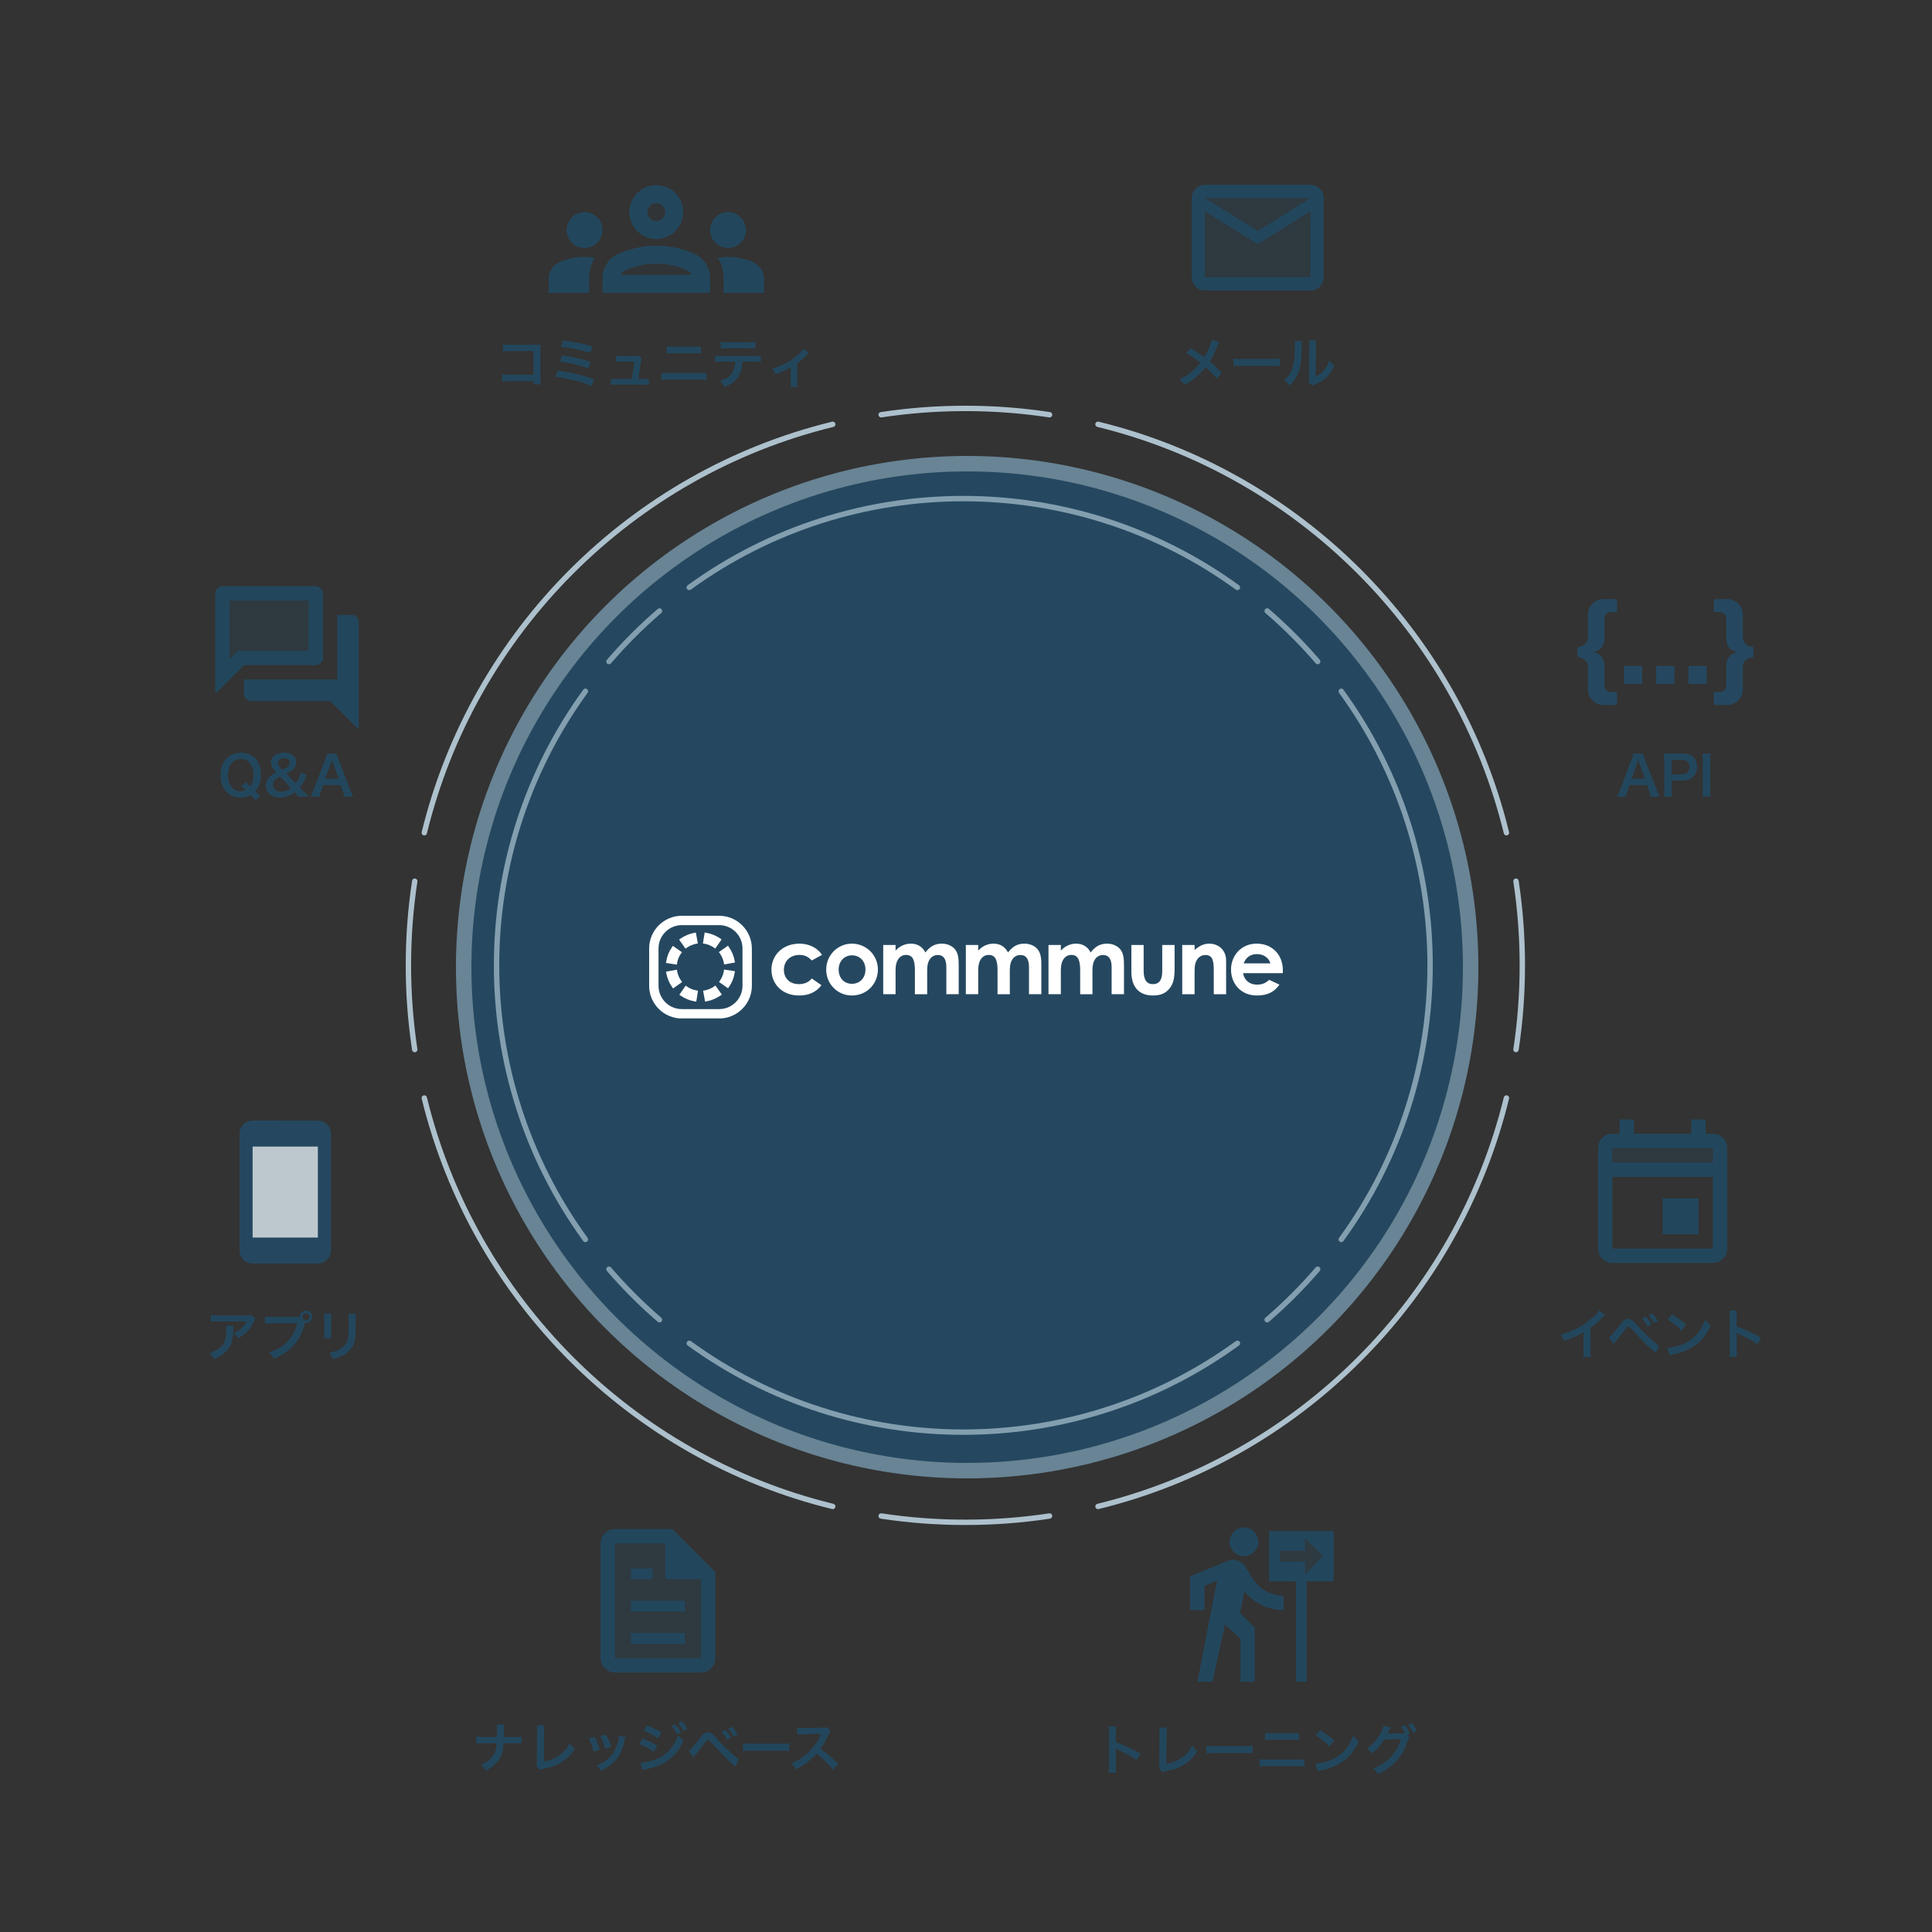 <svg fill="none" height="500" viewBox="0 0 500 500" width="500" xmlns="http://www.w3.org/2000/svg" xmlns:xlink="http://www.w3.org/1999/xlink"><rect x="0" y="0" width="500" height="500" fill="#333333" stroke="none"/><clipPath id="a"><path d="m305 393h44.565v44.565h-44.565z"/></clipPath><clipPath id="b"><path d="m408 286h44.565v44.565h-44.565z"/></clipPath><clipPath id="c"><path d="m52 148h44.565v44.565h-44.565z"/></clipPath><clipPath id="d"><path d="m142 34h55.706v55.706h-55.706z"/></clipPath><clipPath id="e"><path d="m148 392h44.565v44.565h-44.565z"/></clipPath><clipPath id="f"><path d="m168 237h164v26.563h-164z"/></clipPath><g fill="#22475d"><g clip-path="url(#a)"><path d="m337.755 407.391v-3.25h-6.517v-2.785h6.517v-3.25l4.624 4.643z" opacity=".3"/><path d="m321.935 402.749c2.042 0 3.713-1.672 3.713-3.714 0-2.043-1.671-3.714-3.713-3.714-2.043 0-3.714 1.671-3.714 3.714 0 2.042 1.671 3.714 3.714 3.714zm-6.945 6.313-5.106 26.182h3.899l3.25-14.855 3.992 3.714v11.141h3.714v-14.02l-3.807-3.806 1.114-5.571c2.414 2.971 6.035 4.828 10.12 4.828v-3.714c-3.435 0-6.406-1.857-8.077-4.549l-1.783-2.971c-.65-1.114-1.857-1.764-3.157-1.764-.464 0-.928.093-1.392.279l-9.749 3.992v8.727h3.714v-6.22zm13.444-12.813v12.999h6.963v25.996h2.785v-25.996h6.964v-12.999zm9.321 11.142v-3.25h-6.517v-2.785h6.517v-3.25l4.624 4.643z"/></g><path d="m288.84 458.766c-.042-.462-.056-.826-.056-1.554v-3.696c0-.392-.014-.56-.056-.952.112.07.154.084.476.238 2.338 1.078 3.794 1.876 4.956 2.674l.98-1.652c-2.24-1.26-4.438-2.282-6.356-2.954v-2.604c0-.868 0-1.05.056-1.47h-1.918c.056.378.084.742.084 1.428v8.974c0 .742-.014 1.12-.084 1.568zm11.172-11.648c.07.462.07.462.07 1.442l-.056 7.56c0 .812-.028 1.064-.126 1.442l.896 1.078c.294-.112.462-.168.84-.238 2.268-.434 3.696-.98 5.096-1.918 1.26-.84 2.156-1.778 3.122-3.262-.602-.504-.784-.7-1.33-1.428-.7 1.358-1.568 2.324-2.856 3.206-1.05.728-2.366 1.26-3.822 1.54l.07-7.994c.014-.686.028-1.036.084-1.414zm12.194 6.622c.56-.07.714-.07 2.282-.07h7.434c1.568 0 1.722 0 2.282.07v-1.946c-.616.084-.882.098-2.268.098h-7.462c-1.386 0-1.652-.014-2.268-.098zm15.172-3.43c.462-.056.798-.07 1.638-.07h5.53c.84 0 1.176.014 1.638.07v-1.848c-.504.084-.826.098-1.652.098h-5.502c-.826 0-1.148-.014-1.652-.098zm-1.414 6.846c.49-.056.854-.07 1.764-.07h8.092c.91 0 1.274.014 1.764.07v-1.876c-.532.084-.84.098-1.792.098h-8.036c-.952 0-1.26-.014-1.792-.098zm14.532-8.008c1.302.728 2.45 1.652 3.57 2.842l1.204-1.526c-1.078-1.022-1.946-1.666-3.612-2.702zm.49 9.24c.322-.112.364-.126.924-.238 2.17-.462 3.906-1.148 5.334-2.1 1.918-1.274 3.248-2.926 4.438-5.488-.714-.504-.938-.714-1.484-1.372-.42 1.134-.812 1.904-1.428 2.8-1.106 1.596-2.408 2.674-4.158 3.43-1.274.56-2.94.966-4.144 1.036zm23.268-9.492.602-.224c-.378-.924-.7-1.484-1.246-2.212l-1.036.35c.448.602.7 1.05 1.022 1.75-.112.014-.35.028-.728.028l-3.066.042c-.28 0-.504.014-.672.028l.112-.21c.028-.056.028-.07.098-.196.14-.28.266-.56.378-.812.126-.266.14-.294.238-.42l-1.918-.392c-.042.448-.294 1.106-.714 1.862-.994 1.792-2.114 3.052-3.626 4.06.728.448.938.63 1.358 1.204 1.162-.854 2.492-2.31 3.276-3.598l4.214-.056c-1.12 3.64-3.486 6.146-7.154 7.546.574.504.826.812 1.19 1.47 2.016-.882 3.738-2.114 4.984-3.542 1.316-1.554 1.988-2.8 2.814-5.292.154-.49.224-.658.35-.84zm2.422-.854c-.336-.826-.658-1.386-1.232-2.128l-1.008.35c.462.63.868 1.344 1.204 2.17z"/><g clip-path="url(#b)"><path d="m417.284 300.855h25.997v-3.714h-25.997z" opacity=".3"/><path d="m443.281 293.428h-1.857v-3.714h-3.714v3.714h-14.855v-3.714h-3.714v3.714h-1.857c-2.061 0-3.695 1.671-3.695 3.713l-.018 25.997c0 2.042 1.652 3.713 3.713 3.713h25.997c2.042 0 3.713-1.671 3.713-3.713v-25.997c0-2.042-1.671-3.713-3.713-3.713zm0 29.71h-25.997v-18.569h25.997zm0-22.283h-25.997v-3.714h25.997zm-12.998 9.284h9.284v9.285h-9.284z"/></g><path d="m413.825 339.16c-.406.686-1.358 1.652-2.604 2.618-2.226 1.722-4.578 2.884-7.35 3.64.49.63.644.868.938 1.596 2.576-.924 3.36-1.288 4.998-2.268v4.928c0 .826-.014 1.106-.084 1.512h1.96c-.056-.378-.07-.784-.07-1.554v-5.978c1.204-.882 2.254-1.792 3.304-2.884.21-.224.28-.28.518-.49zm3.768 8.652c.196-.238.252-.308.476-.574.756-.896 1.932-2.352 2.506-3.122s.63-.812.854-.812c.238 0 .238 0 1.134.98 2.59 2.814 3.304 3.528 5.922 5.908l.882-1.918c-.308-.182-.532-.35-1.33-1.05-1.568-1.344-2.87-2.632-4.536-4.466-1.064-1.204-1.386-1.428-2.086-1.428-.336 0-.658.084-.952.266-.28.182-.574.49-1.05 1.106-1.876 2.352-2.604 3.178-3.01 3.388zm7.336-6.608c.616.672 1.008 1.232 1.47 2.086l.98-.518c-.476-.868-.854-1.4-1.47-2.058zm4.116.658c-.434-.798-.812-1.33-1.456-1.974l-.938.49c.546.602 1.008 1.26 1.428 2.03zm2.534-.322c1.302.728 2.45 1.652 3.57 2.842l1.204-1.526c-1.078-1.022-1.946-1.666-3.612-2.702zm.49 9.24c.322-.112.364-.126.924-.238 2.17-.462 3.906-1.148 5.334-2.1 1.918-1.274 3.248-2.926 4.438-5.488-.714-.504-.938-.714-1.484-1.372-.42 1.134-.812 1.904-1.428 2.8-1.106 1.596-2.408 2.674-4.158 3.43-1.274.56-2.94.966-4.144 1.036zm17.43.378c-.042-.462-.056-.826-.056-1.554v-3.696c0-.392-.014-.56-.056-.952.112.07.154.084.476.238 2.338 1.078 3.794 1.876 4.956 2.674l.98-1.652c-2.24-1.26-4.438-2.282-6.356-2.954v-2.604c0-.868 0-1.05.056-1.47h-1.918c.056.378.084.742.084 1.428v8.974c0 .742-.014 1.12-.084 1.568z"/><path d="m339.167 54.667-13.667 8.542-13.667-8.542v17.083h27.334zm0-3.417h-27.334l13.667 8.525z" opacity=".3"/><path d="m311.833 75.167h27.334c1.879 0 3.416-1.538 3.416-3.417v-20.5c0-1.879-1.537-3.417-3.416-3.417h-27.334c-1.879 0-3.416 1.538-3.416 3.417v20.5c0 1.879 1.537 3.417 3.416 3.417zm27.334-23.917-13.667 8.525-13.667-8.525zm-27.334 3.417 13.667 8.542 13.667-8.542v17.083h-27.334z"/><path d="m313.634 87.921c-.182 1.008-1.078 3.038-1.974 4.508-.112-.07-.112-.07-1.162-.826-.686-.49-1.288-.882-2.31-1.484l-1.232 1.232c1.246.686 2.59 1.596 3.71 2.52-.546.7-1.106 1.302-1.778 1.904-1.106 1.008-2.072 1.652-3.626 2.422.63.532.854.784 1.232 1.456 1.428-.798 2.324-1.428 3.332-2.31.854-.756 1.582-1.54 2.184-2.338 1.274 1.134 2.114 2.002 2.842 2.954l1.344-1.442c-1.218-1.288-1.946-1.974-3.122-2.968.546-.812 1.092-1.876 1.974-3.962.28-.63.336-.742.49-1.008zm5.572 6.818c.56-.07.714-.07 2.282-.07h7.434c1.568 0 1.722 0 2.282.07v-1.946c-.616.084-.882.098-2.268.098h-7.462c-1.386 0-1.652-.014-2.268-.098zm15.844-6.552c.056.378.056.504.056 1.274 0 3.92-.322 5.726-1.33 7.336-.42.672-.756 1.05-1.442 1.61.658.448.868.658 1.414 1.358.924-.91 1.456-1.624 1.932-2.59.728-1.442 1.036-3.024 1.134-5.754.084-2.744.084-2.744.14-3.136zm3.71-.098c.042.266.056.574.056.924v.42l-.07 7.896c-.014.77-.028 1.078-.126 1.484l.896.952c.182-.084.294-.14.602-.252 1.456-.574 2.184-.994 2.982-1.68.924-.826 1.652-1.876 2.226-3.262-.644-.504-.826-.686-1.316-1.316-.322 1.036-.728 1.806-1.372 2.562-.602.714-1.162 1.134-2.142 1.596l.07-7.966c.014-.686.028-.924.098-1.33z"/><path d="m67.351 205.972c-.322-.252-.588-.476-.91-.784l-.392-.378c.574-.672.798-1.022 1.05-1.652.294-.784.448-1.624.448-2.59 0-3.514-2.03-5.768-5.194-5.768-3.178 0-5.264 2.31-5.264 5.838 0 1.792.546 3.318 1.582 4.368.91.924 2.156 1.4 3.64 1.4 1.022 0 1.764-.196 2.576-.658.924.924 1.05 1.05 1.33 1.414zm-4.872-2.45c.406.308.686.56 1.12.98-.392.196-.784.28-1.26.28-2.016 0-3.318-1.638-3.318-4.172 0-1.442.392-2.604 1.12-3.332.574-.56 1.316-.854 2.17-.854s1.596.294 2.156.854c.728.728 1.12 1.876 1.12 3.262 0 1.4-.252 2.24-.868 2.996-.574-.56-.854-.84-1.092-1.134zm17.512 2.646c-.644-.602-.966-.924-1.414-1.372l-1.022-1.036c.798-.924 1.134-1.512 1.792-3.164l-1.442-.7c-.322 1.232-.644 1.89-1.358 2.828l-2.506-2.52c.882-.42 1.204-.588 1.512-.812.77-.546 1.134-1.246 1.134-2.128 0-1.498-1.288-2.478-3.234-2.478-2.016 0-3.304 1.008-3.304 2.59 0 .728.28 1.344.938 2.058l.42.448c-.924.448-1.316.7-1.764 1.162-.63.658-.924 1.358-.924 2.212s.308 1.638.84 2.17c.644.644 1.638.98 2.898.98.756 0 1.428-.126 2.058-.364.574-.224.952-.448 1.666-1.008l.224.238c.21.224.448.518.728.896zm-7.434-7.49c-.434-.448-.588-.756-.588-1.218 0-.77.574-1.246 1.498-1.246.91 0 1.484.462 1.484 1.218 0 .462-.196.812-.616 1.106-.224.154-.392.238-1.302.63zm2.73 5.236c-.826.672-1.61.98-2.576.98-1.26 0-2.072-.7-2.072-1.792 0-.518.196-.966.574-1.316.308-.294.574-.462 1.274-.812zm16.105 2.254c-.196-.364-.364-.756-.714-1.652l-3.108-8.078c-.322-.854-.406-1.078-.476-1.414h-2.436c-.07.364-.182.714-.448 1.414l-3.08 8.078c-.252.644-.532 1.274-.742 1.652h2.296c.112-.588.168-.798.42-1.47l.56-1.526h4.48l.56 1.526c.154.406.308 1.008.392 1.47zm-3.752-4.606h-3.472l1.456-4.144c.042-.126.042-.126.266-.784.154.462.196.63.252.784z"/><g clip-path="url(#c)"><path d="m79.853 168.426v-12.999h-20.426v15.171l1.095-1.077 1.077-1.095h1.541z" opacity=".3"/><path d="m90.994 159.141h-3.714v16.712h-24.139v3.714c0 1.021.836 1.857 1.857 1.857h20.426l7.428 7.427v-27.853c0-1.021-.836-1.857-1.857-1.857zm-9.284 12.998c1.021 0 1.857-.835 1.857-1.856v-16.712c0-1.022-.836-1.857-1.857-1.857h-24.139c-1.021 0-1.857.835-1.857 1.857v25.996l7.428-7.428zm-21.187-2.618-1.095 1.077v-15.17h20.426v12.998h-18.253z"/></g><path d="m138.066 98.627v.854h1.876c-.056-.35-.07-.742-.07-1.442v-7.686c0-.644 0-.784.042-1.162-.49.028-.49.028-1.218.028h-6.734c-1.022 0-1.288-.014-1.806-.098v1.82c.504-.056.798-.07 1.792-.07h6.132v6.104h-6.37c-.98 0-1.232-.014-1.75-.098v1.806c.42-.042.756-.056 1.722-.056zm7.042-8.89c2.464.238 5.334.84 7.644 1.61l.56-1.722c-3.122-.84-4.872-1.19-7.574-1.512zm-.224 3.85c1.442.182 2.352.336 3.542.616 1.75.392 2.744.686 3.85 1.12l.546-1.722c-2.814-.84-5.054-1.344-7.294-1.624zm-1.134 3.934c1.526.196 2.674.406 4.396.812 2.212.518 3.5.924 4.956 1.568l.602-1.764c-3.262-1.134-5.908-1.764-9.296-2.212zm21.406.56c.238-1.26.392-2.254.602-3.794.154-1.162.154-1.162.322-1.596l-.77-.672c-.336.098-.546.126-1.036.126h-3.542c-.546 0-.938-.028-1.288-.084v1.582c.364-.042.574-.056 1.246-.056h3.472c-.14 1.274-.434 3.248-.672 4.494h-4.13c-.644 0-.896-.014-1.288-.084v1.596c.378-.042.672-.056 1.288-.056h7.266c.588 0 .91.014 1.288.056v-1.596c-.378.07-.644.084-1.288.084zm7.434-6.594c.462-.056.798-.07 1.638-.07h5.53c.84 0 1.176.014 1.638.07v-1.848c-.504.084-.826.098-1.652.098h-5.502c-.826 0-1.148-.014-1.652-.098zm-1.414 6.846c.49-.056.854-.07 1.764-.07h8.092c.91 0 1.274.014 1.764.07v-1.876c-.532.084-.84.098-1.792.098h-8.036c-.952 0-1.26-.014-1.792-.098zm23.94-4.732c.952 0 1.274.014 1.778.07v-1.666c-.532.084-.854.098-1.806.098h-8.19c-.966 0-1.274-.014-1.806-.098v1.666c.504-.056.826-.07 1.778-.07h3.416c-.042 1.092-.252 2.002-.616 2.646-.588 1.078-1.638 1.82-3.318 2.338.602.588.784.826 1.134 1.54 1.89-.755 2.912-1.526 3.654-2.757.602-.994.91-2.156.98-3.766zm-8.61-3.416c.462-.056.798-.07 1.778-.07h5.432c.98 0 1.316.014 1.778.07v-1.708c-.518.084-.798.098-1.806.098h-5.376c-1.008 0-1.288-.014-1.806-.098zm21.462.084c-.224.35-.392.546-.854 1.008-1.176 1.148-2.408 2.03-3.976 2.842-1.148.588-2.002.91-3.318 1.26.448.574.574.812.868 1.456 1.694-.588 2.702-1.036 3.962-1.778v3.752c0 .658-.014.924-.07 1.329l1.806.014c-.056-.349-.07-.7-.07-1.343v-4.76c.882-.63 1.904-1.54 2.604-2.296.28-.308.28-.308.476-.462z"/><g clip-path="url(#d)"><path d="m160.731 71.138c.209-.534.302-.905 2.113-1.602 2.251-.882 4.618-1.3 7.009-1.3s4.758.418 7.01 1.3c1.787.696 1.88 1.068 2.112 1.602zm9.122-18.569c1.277 0 2.321 1.044 2.321 2.321s-1.044 2.321-2.321 2.321c-1.276 0-2.321-1.044-2.321-2.321s1.045-2.321 2.321-2.321z" opacity=".09"/><path d="m151.284 64.174c2.554 0 4.643-2.089 4.643-4.642s-2.089-4.642-4.643-4.642c-2.553 0-4.642 2.089-4.642 4.642s2.089 4.642 4.642 4.642zm2.623 2.553c-.859-.139-1.717-.232-2.623-.232-2.298 0-4.479.487-6.452 1.346-1.718.743-2.832 2.414-2.832 4.294v3.644h10.445v-3.737c0-1.927.534-3.737 1.462-5.315zm34.515-2.553c2.553 0 4.642-2.089 4.642-4.642s-2.089-4.642-4.642-4.642-4.642 2.089-4.642 4.642 2.089 4.642 4.642 4.642zm9.284 7.961c0-1.88-1.114-3.551-2.832-4.294-1.972-.859-4.154-1.346-6.452-1.346-.905 0-1.764.093-2.623.232.928 1.578 1.462 3.389 1.462 5.315v3.737h10.445zm-18.011-6.453c-2.716-1.207-6.059-2.089-9.842-2.089s-7.126.905-9.841 2.089c-2.507 1.114-4.085 3.621-4.085 6.36v3.737h27.853v-3.737c0-2.739-1.579-5.246-4.085-6.36zm-18.964 5.455c.209-.534.302-.905 2.112-1.601 2.252-.882 4.619-1.3 7.01-1.3s4.758.418 7.01 1.3c1.787.696 1.88 1.068 2.112 1.601zm9.122-18.569c1.277 0 2.321 1.044 2.321 2.321s-1.044 2.321-2.321 2.321c-1.276 0-2.321-1.044-2.321-2.321s1.045-2.321 2.321-2.321zm0-4.642c-3.853 0-6.963 3.11-6.963 6.963s3.11 6.963 6.963 6.963 6.963-3.11 6.963-6.963-3.11-6.963-6.963-6.963z"/></g><path d="m130.395 449.562c0-.154 0-.154.014-1.078l.014-.84c.014-.882.014-.896.07-1.344h-1.932c.056.378.07.742.07 1.344v.826c0 .252 0 .504-.014 1.092h-3.528c-.966 0-1.274-.014-1.82-.098v1.764c.504-.056.868-.07 1.792-.07h3.472c-.112 1.428-.266 2.058-.686 2.814-.63 1.162-1.694 2.03-3.374 2.758.588.462.798.714 1.274 1.512 1.82-.994 2.8-1.862 3.57-3.136.644-1.078.882-2.002 1.008-3.948h2.87c.924 0 1.288.014 1.792.07v-1.764c-.546.084-.84.098-1.82.098zm8.526-3.052c.07.462.07.462.07 1.442l-.056 7.56c0 .812-.028 1.064-.126 1.442l.896 1.078c.294-.112.462-.168.84-.238 2.268-.434 3.696-.98 5.096-1.918 1.26-.84 2.156-1.778 3.122-3.262-.602-.504-.784-.7-1.33-1.428-.7 1.358-1.568 2.324-2.856 3.206-1.05.728-2.366 1.26-3.822 1.54l.07-7.994c.014-.686.028-1.036.084-1.414zm13.44 3.402c.63 1.232.91 1.974 1.274 3.388l1.582-.504c-.504-1.568-.784-2.24-1.372-3.318zm2.996-.588c.588 1.148 1.008 2.226 1.274 3.29l1.554-.49c-.35-1.218-.616-1.834-1.358-3.22zm4.816-.14c0 .434-.07.924-.252 1.61-.602 2.24-1.54 3.668-3.178 4.858-.826.602-1.4.91-2.38 1.288.588.56.756.77 1.12 1.386 2.072-1.05 3.234-1.96 4.27-3.374.896-1.218 1.526-2.758 1.932-4.662.084-.434.112-.504.196-.714zm6.37-1.232c1.022.322 2.604 1.148 3.738 1.918l.896-1.54c-1.008-.63-2.408-1.302-3.724-1.806zm-1.106 3.402c1.288.476 2.87 1.33 3.794 2.044l.868-1.582c-1.05-.686-2.422-1.386-3.724-1.904zm8.316-4.62c.616.672 1.008 1.232 1.47 2.086l.98-.518c-.476-.868-.854-1.4-1.47-2.058zm-7.518 11.368c.266-.084.378-.112.98-.238 5.012-.98 7.966-3.276 9.702-7.518-.644-.434-.91-.658-1.456-1.246-1.008 2.982-3.108 5.278-5.67 6.174-1.484.574-2.954.896-4.046.91zm11.634-10.71c-.434-.798-.826-1.33-1.456-1.974l-.938.49c.546.602 1.008 1.26 1.428 2.03zm1.55 7.42c.196-.238.252-.308.476-.574.756-.896 1.932-2.352 2.506-3.122s.63-.812.854-.812c.238 0 .238 0 1.134.98 2.59 2.814 3.304 3.528 5.922 5.908l.882-1.918c-.308-.182-.532-.35-1.33-1.05-1.568-1.344-2.87-2.632-4.536-4.466-1.064-1.204-1.386-1.428-2.086-1.428-.336 0-.658.084-.952.266-.28.182-.574.49-1.05 1.106-1.876 2.352-2.604 3.178-3.01 3.388zm7.336-6.608c.616.672 1.008 1.232 1.47 2.086l.98-.518c-.476-.868-.854-1.4-1.47-2.058zm4.116.658c-.434-.798-.812-1.33-1.456-1.974l-.938.49c.546.602 1.008 1.26 1.428 2.03zm1.396 4.27c.56-.07.714-.07 2.282-.07h7.434c1.568 0 1.722 0 2.282.07v-1.946c-.616.084-.882.098-2.268.098h-7.462c-1.386 0-1.652-.014-2.268-.098zm24.674 3.402c-1.694-1.638-1.694-1.638-2.044-1.946-.952-.854-1.708-1.442-2.59-2.03.854-1.148 1.54-2.366 2.184-3.864.154-.35.266-.546.448-.756l-.924-.952c-.35.126-.462.14-1.246.154l-4.928.07c-.168 0-.28 0-.336 0-.574 0-.84-.014-1.232-.084l.056 1.792c.476-.07.854-.098 1.526-.112 4.41-.07 4.41-.07 4.634-.084l-.154.364c-.91 2.184-2.59 4.214-4.704 5.698-1.05.742-1.722 1.12-2.8 1.54.574.602.742.826 1.134 1.554 2.142-1.05 3.752-2.282 5.334-4.046 1.526 1.162 3.136 2.73 4.298 4.158z"/><g clip-path="url(#e)"><path d="m172.139 399.427h-12.998v29.71h22.283v-20.425h-9.285z" opacity=".3"/><path d="m173.996 395.714h-14.855c-2.042 0-3.714 1.671-3.714 3.714v29.71c0 2.042 1.653 3.713 3.696 3.713h22.301c2.042 0 3.713-1.671 3.713-3.713v-22.283zm7.428 33.424h-22.283v-29.71h12.998v9.284h9.285z"/><path d="m163.319 422.638h13.927v2.785h-13.927z"/><path d="m163.319 414.282h13.927v2.785h-13.927z"/><path d="m163.319 405.927h5.571v2.785h-5.571z"/></g></g><circle cx="250.302" cy="250.302" fill="#254860" r="130.302" stroke="#688495" stroke-width="4"/><path d="m151.996 178.41c-.301-.302-.802-.262-1.053.083-30.841 42.412-30.841 100.274 0 142.686.251.345.752.385 1.053.083.244-.243.272-.629.069-.908-30.48-41.923-30.48-99.113 0-141.036.203-.279.175-.665-.069-.908z" fill="#839faf"/><path d="m158.126 328.015c-.266-.309-.738-.328-1.025-.041-.257.257-.273.667-.037.942 2.008 2.338 4.119 4.617 6.334 6.831 2.215 2.215 4.494 4.327 6.832 6.335.275.236.685.22.942-.037.287-.287.268-.759-.041-1.024-2.309-1.984-4.56-4.07-6.748-6.258s-4.274-4.439-6.257-6.748z" fill="#839faf"/><path d="m177.884 347.15c.244-.243.63-.272.908-.069 41.923 30.479 99.113 30.479 141.036-.001.278-.202.664-.174.908.069.301.302.262.803-.083 1.053-42.412 30.841-100.274 30.841-142.686.001-.345-.251-.384-.751-.083-1.053z" fill="#839faf"/><path d="m328.39 342.082c-.275.236-.686.219-.942-.037-.288-.288-.268-.76.04-1.025 2.309-1.984 4.56-4.07 6.748-6.257 2.188-2.188 4.274-4.44 6.258-6.749.265-.308.737-.328 1.025-.04.256.256.273.667.037.942-2.009 2.337-4.12 4.616-6.335 6.831s-4.494 4.327-6.831 6.335z" fill="#839faf"/><path d="m346.623 321.261c.302.302.803.263 1.053-.082 30.84-42.413 30.84-100.273 0-142.686-.25-.345-.751-.384-1.053-.082-.243.243-.271.629-.069.908 30.48 41.923 30.48 99.111 0 141.034-.202.279-.174.665.069.908z" fill="#839faf"/><path d="m340.494 171.658c.265.309.737.328 1.025.04.256-.256.273-.667.037-.942-2.009-2.337-4.12-4.616-6.335-6.831s-4.494-4.326-6.831-6.334c-.275-.237-.686-.22-.942.036-.288.288-.268.76.04 1.025 2.309 1.984 4.56 4.07 6.748 6.258s4.274 4.439 6.258 6.748z" fill="#839faf"/><path d="m171.172 157.627c.288.287.268.759-.041 1.024-2.309 1.984-4.56 4.07-6.748 6.259-2.188 2.187-4.274 4.439-6.257 6.747-.266.309-.737.328-1.025.041-.256-.257-.273-.667-.037-.942 2.008-2.338 4.119-4.617 6.334-6.831 2.215-2.215 4.494-4.327 6.832-6.335.275-.236.685-.22.942.037z" fill="#839faf"/><path d="m320.736 152.523c-.244.243-.63.271-.908.069-41.923-30.48-99.113-30.48-141.036-.001-.278.203-.664.175-.908-.069-.301-.301-.262-.802.083-1.053 42.412-30.84 100.273-30.84 142.686.001.345.25.384.751.083 1.053z" fill="#839faf"/><path d="m216.206 109.807c0-.45-.423-.782-.86-.675-52.286 12.772-93.442 53.929-106.214 106.215-.107.437.225.859.675.859.322 0 .603-.222.679-.535 12.651-51.777 53.407-92.533 105.184-105.184.313-.077.536-.357.536-.68z" fill="#adc1cd"/><path d="m108.021 228.152c.064-.422-.262-.804-.69-.804-.343 0-.635.25-.686.589-1.083 7.142-1.645 14.455-1.645 21.899s.562 14.757 1.645 21.899c.051.339.343.589.686.589.428 0 .754-.382.69-.804-1.072-7.072-1.628-14.313-1.628-21.684s.556-14.612 1.628-21.684z" fill="#adc1cd"/><path d="m109.807 283.465c.322 0 .603.222.679.536 12.651 51.777 53.407 92.534 105.184 105.185.313.076.536.357.536.679 0 .451-.423.782-.86.676-52.286-12.773-93.442-53.93-106.215-106.216-.106-.437.226-.86.676-.86z" fill="#adc1cd"/><path d="m227.936 393.027c-.339-.051-.589-.343-.589-.686 0-.427.382-.754.804-.69 7.072 1.073 14.314 1.629 21.685 1.629s14.611-.556 21.683-1.628c.422-.064.804.262.804.69 0 .342-.25.634-.589.686-7.141 1.083-14.454 1.644-21.898 1.644-7.445 0-14.758-.561-21.9-1.645z" fill="#adc1cd"/><path d="m283.464 389.866c0 .45.423.782.86.675 52.287-12.772 93.445-53.929 106.217-106.216.107-.437-.225-.86-.675-.86-.323 0-.603.222-.68.536-12.651 51.778-53.408 92.535-105.186 105.186-.314.076-.536.356-.536.679z" fill="#adc1cd"/><path d="m391.652 271.52c-.064.422.262.804.689.804.343 0 .635-.25.687-.589 1.083-7.142 1.644-14.455 1.644-21.899s-.561-14.757-1.644-21.899c-.052-.339-.344-.589-.687-.589-.427 0-.754.382-.689.804 1.072 7.072 1.628 14.313 1.628 21.684s-.556 14.612-1.628 21.684z" fill="#adc1cd"/><path d="m272.323 107.331c0 .427-.382.754-.804.69-7.072-1.072-14.312-1.628-21.683-1.628s-14.613.556-21.685 1.628c-.422.064-.804-.262-.804-.69 0-.343.25-.635.589-.686 7.142-1.083 14.455-1.645 21.9-1.645 7.444 0 14.757.562 21.898 1.645.339.051.589.343.589.686z" fill="#adc1cd"/><path d="m389.865 216.206c-.322 0-.602-.222-.679-.535-12.651-51.778-53.408-92.535-105.186-105.185-.313-.077-.536-.357-.536-.679 0-.451.423-.783.86-.676 52.287 12.772 93.444 53.929 106.217 106.216.107.437-.225.859-.676.859z" fill="#adc1cd"/><g clip-path="url(#f)" fill="#fff"><path d="m212.598 254.972c-1.374 1.782-3.285 2.663-5.797 2.663-4.359 0-7.151-2.963-7.151-6.678 0-3.822 2.985-6.742 7.215-6.742 2.491 0 4.617 1.03 5.884 2.898l-2.663 1.46c-.923-.966-1.804-1.438-3.199-1.438-2.448 0-4.016 1.653-4.016 3.865 0 2.169 1.503 3.693 3.865 3.693 1.417 0 2.556-.472 3.35-1.46z"/><path d="m227.199 250.914c0 3.693-2.855 6.721-6.742 6.721-3.693 0-6.635-2.963-6.635-6.7 0-3.865 3.114-6.72 6.614-6.72 3.714 0 6.763 2.92 6.763 6.699zm-10.156 0c0 2.169 1.374 3.693 3.436 3.693 1.975 0 3.5-1.438 3.5-3.672 0-2.168-1.418-3.693-3.5-3.693-1.997 0-3.436 1.568-3.436 3.672z"/><path d="m239.976 257.313h-3.2v-6.184c0-2.47-.472-3.994-2.254-3.994-1.589 0-2.749 1.288-2.749 3.908v6.248h-3.199v-12.733h3.199v1.46c1.074-1.181 2.469-1.803 3.994-1.803 1.589 0 2.942.751 3.715 2.276 1.181-1.482 2.362-2.276 4.273-2.276 1.417 0 2.684.579 3.414 1.481.837 1.052.945 2.448.945 4.123v7.472h-3.2v-7.021c0-2.083-.751-3.114-2.19-3.114-1.61 0-2.77 1.246-2.77 3.865v6.292z"/><path d="m261.362 257.313h-3.199v-6.184c0-2.47-.473-3.994-2.255-3.994-1.589 0-2.748 1.288-2.748 3.908v6.248h-3.2v-12.733h3.2v1.46c1.073-1.181 2.469-1.803 3.994-1.803 1.589 0 2.941.751 3.714 2.276 1.181-1.482 2.362-2.276 4.273-2.276 1.418 0 2.684.579 3.414 1.481.838 1.052.945 2.448.945 4.123v7.472h-3.199v-7.021c0-2.083-.752-3.114-2.19-3.114-1.611 0-2.77 1.246-2.77 3.865v6.292z"/><path d="m282.749 257.313h-3.2v-6.184c0-2.47-.472-3.994-2.254-3.994-1.589 0-2.749 1.288-2.749 3.908v6.248h-3.199v-12.733h3.199v1.46c1.074-1.181 2.47-1.803 3.994-1.803 1.589 0 2.942.751 3.715 2.276 1.181-1.482 2.362-2.276 4.273-2.276 1.417 0 2.684.579 3.414 1.481.837 1.052.945 2.448.945 4.123v7.472h-3.2v-7.021c0-2.083-.751-3.114-2.19-3.114-1.61 0-2.77 1.246-2.77 3.865v6.292z"/><path d="m292.776 244.558h3.2v6.657c0 2.276.73 3.478 2.405 3.478 1.696 0 2.405-1.181 2.405-3.35v-6.785h3.199v5.884c0 2.361-.15 4.079-1.482 5.582-1.009 1.138-2.34 1.611-4.101 1.611-3.07 0-4.981-1.568-5.475-4.531-.172-1.031-.129-1.632-.129-2.684v-5.862z"/><path d="m309.16 245.846c1.224-1.03 2.362-1.631 3.779-1.631 2.383 0 4.38 1.631 4.38 4.38v8.718h-3.199v-6.034c0-2.512-.215-4.123-2.169-4.123-.88 0-1.653.43-2.168 1.224-.645 1.031-.623 2.19-.623 3.5v5.433h-3.2v-12.755h3.2z"/><path d="m331.126 254.822c-1.374 1.954-3.178 2.813-5.862 2.813-4.058 0-6.678-2.985-6.678-6.721 0-3.479 2.512-6.699 6.635-6.699 4.037 0 6.785 2.877 6.785 6.914 0 .279-.021.429-.021.73h-10.285c.322 1.889 1.76 2.963 3.586 2.963 1.374 0 2.276-.387 3.178-1.245zm-2.34-5.497c-.43-1.482-1.804-2.405-3.5-2.405-1.589 0-2.813.795-3.436 2.405z"/><path d="m186.123 237h-9.663c-4.659 0-8.46 3.801-8.46 8.46v9.663c0 4.659 3.801 8.46 8.46 8.46h9.663c4.659 0 8.46-3.801 8.46-8.46v-9.663c-.022-4.659-3.801-8.46-8.46-8.46zm6.033 18.123c0 3.328-2.705 6.033-6.033 6.033h-9.663c-3.328 0-6.034-2.705-6.034-6.033v-9.663c0-3.328 2.706-6.034 6.034-6.034h9.663c3.328 0 6.033 2.706 6.033 6.034z"/><path d="m186.295 246.748c.515.73.88 1.568 1.03 2.448l.086.408 2.813-.515-.086-.408c-.236-1.288-.751-2.512-1.503-3.586l-.236-.344-2.362 1.654z"/><path d="m184.77 245.245.344.237 1.631-2.362-.343-.237c-1.074-.751-2.276-1.245-3.543-1.46l-.494-.086-.451 2.835.408.064c.902.172 1.718.494 2.448 1.009z"/><path d="m187.325 251.344c-.15.901-.494 1.717-1.009 2.447l-.236.344 2.34 1.632.237-.344c.751-1.073 1.245-2.276 1.46-3.564l.086-.515-2.835-.43z"/><path d="m184.813 255.294c-.73.516-1.568.859-2.448 1.031l-.408.064.515 2.813.408-.064c1.289-.236 2.513-.752 3.586-1.503l.344-.236-1.654-2.341z"/><path d="m177.749 245.267c.73-.515 1.567-.859 2.447-1.031l.408-.064-.515-2.813-.408.064c-1.288.236-2.512.752-3.586 1.503l-.343.237 1.653 2.34z"/><path d="m176.288 253.813c-.515-.709-.88-1.568-1.03-2.427l-.086-.429-2.813.515.086.408c.236 1.289.751 2.513 1.503 3.586l.236.344 2.341-1.654z"/><path d="m175.236 249.218c.151-.902.494-1.718 1.009-2.448l.237-.344-2.341-1.632-.236.344c-.752 1.074-1.245 2.276-1.46 3.564l-.086.516 2.834.429z"/><path d="m177.791 255.316-.343-.236-1.632 2.362.343.236c1.074.751 2.277 1.245 3.543 1.46l.494.086.451-2.835-.408-.064c-.902-.172-1.718-.494-2.448-1.009z"/></g><path d="m65.166 340.29c-.392.112-.518.126-1.358.126h-7.308c-.966 0-1.4-.028-1.932-.112v1.75c.574-.07.924-.084 1.904-.084h7.35c-.322.672-.756 1.246-1.33 1.778-.574.546-1.106.868-2.044 1.288.63.476.84.686 1.26 1.274.658-.364 1.12-.672 1.68-1.162.854-.728 1.666-1.778 2.156-2.814.364-.728.364-.742.56-.98zm-6.65 2.828c.056.294.07.42.07.84 0 2.646-.448 3.85-1.876 4.984-.686.546-1.316.854-2.45 1.19.56.588.742.84 1.106 1.596 1.75-.728 2.772-1.442 3.612-2.52.952-1.218 1.33-2.562 1.386-4.956.014-.854.014-.868.056-1.134zm11.802-2.296c-.952 0-1.288-.014-1.792-.098v1.82c.462-.07.728-.084 1.764-.084h6.664c-.896 3.724-3.43 6.328-7.308 7.532.63.616.868.938 1.232 1.666 4.424-1.848 6.902-4.704 8.036-9.282.098.014.182.028.266.028.896 0 1.624-.728 1.624-1.624 0-.882-.728-1.61-1.624-1.61s-1.596.714-1.61 1.624c-.238.014-.406.028-.826.028zm8.862-.952c.518 0 .924.406.924.91s-.406.924-.924.924c-.504 0-.91-.42-.91-.924s.406-.91.91-.91zm4.676.084c.042.364.056.546.056 1.26v3.85c0 .504-.028.938-.07 1.26h1.918c-.056-.35-.056-.532-.056-1.232v-3.864c0-.742 0-.868.056-1.26zm6.314.028c.056.322.07.616.07 1.33v1.75c0 1.12-.014 1.736-.07 2.338-.154 1.848-.616 2.702-1.932 3.57-.84.56-1.652.854-3.024 1.12.588.742.728.98.98 1.666 1.288-.378 1.988-.658 2.73-1.078 1.456-.812 2.352-1.862 2.758-3.262.252-.882.35-2.058.364-4.242v-1.89c0-.798.014-.952.07-1.302z" fill="#22475d"/><path d="m65 296h18v25h-18z" fill="#bdc8ce"/><path d="m82.262 290.017-16.885-.017c-1.857 0-3.377 1.514-3.377 3.364v30.272c0 1.85 1.52 3.364 3.377 3.364h16.885c1.857 0 3.377-1.514 3.377-3.364v-30.272c0-1.85-1.52-3.347-3.377-3.347zm0 30.256h-16.885v-23.546h16.885z" fill="#254860"/><path d="m429.477 206.168c-.196-.364-.364-.756-.714-1.652l-3.108-8.078c-.322-.854-.406-1.078-.476-1.414h-2.436c-.07.364-.182.714-.448 1.414l-3.08 8.078c-.252.644-.532 1.274-.742 1.652h2.296c.112-.588.168-.798.42-1.47l.56-1.526h4.48l.56 1.526c.154.406.308 1.008.392 1.47zm-3.752-4.606h-3.472l1.456-4.144c.042-.126.042-.126.266-.784.154.462.196.63.252.784zm6.967 4.606c-.084-.532-.112-1.064-.112-1.82v-2.338h2.674c1.344 0 2.296-.322 2.982-1.008.616-.644.938-1.512.938-2.576 0-1.008-.294-1.848-.868-2.408-.672-.672-1.624-.994-2.982-.994h-2.926c-.742 0-1.176-.014-1.778-.042.084.63.112 1.134.112 1.806v7.574c0 .756-.028 1.246-.112 1.806zm-.112-5.768v-3.766h2.674c.742 0 1.204.154 1.526.504.308.322.462.784.462 1.344 0 1.232-.7 1.918-1.988 1.918zm7.993-5.376c.084.56.112.938.112 1.806v7.532c0 .826-.028 1.274-.112 1.806h2.128c-.084-.532-.112-.98-.112-1.806v-7.532c0-.84.028-1.274.112-1.806z" fill="#22475d"/><path d="m418.475 158.43v-3.36h-3.81c-.34 0-.73.09-1.17.27-.42.16-.82.41-1.2.75-.36.32-.67.74-.93 1.26-.26.5-.39 1.09-.39 1.77v5.64c0 .5-.1.93-.3 1.29-.2.34-.44.62-.72.84-.28.2-.58.35-.9.45-.32.08-.59.12-.81.12v2.61c.22 0 .49.05.81.15.32.08.62.22.9.42.28.18.52.43.72.75s.3.71.3 1.17v5.82c0 .68.13 1.27.39 1.77.26.52.57.94.93 1.26.38.34.78.59 1.2.75.44.18.83.27 1.17.27h3.81v-3.36h-1.62c-.36 0-.65-.07-.87-.21-.2-.14-.36-.32-.48-.54-.12-.2-.2-.43-.24-.69-.02-.26-.03-.5-.03-.72v-4.8c0-.64-.12-1.16-.36-1.56-.22-.42-.49-.75-.81-.99-.3-.26-.62-.44-.96-.54-.34-.12-.62-.19-.84-.21v-.09c.22-.02.5-.08.84-.18s.66-.27.96-.51c.32-.26.59-.61.81-1.05.24-.46.36-1.06.36-1.8v-4.56c0-.24.01-.49.03-.75.04-.26.12-.49.24-.69.12-.22.28-.4.48-.54.22-.14.51-.21.87-.21zm1.801 13.95v4.62h4.71v-4.62zm8.349 0v4.62h4.71v-4.62zm8.35 0v4.62h4.71v-4.62zm6.549 6.69v3.36h3.81c.34 0 .72-.09 1.14-.27.44-.16.84-.41 1.2-.75.38-.32.7-.74.96-1.26.26-.5.39-1.09.39-1.77v-5.82c0-.46.1-.85.3-1.17s.44-.57.72-.75c.28-.2.58-.34.9-.42.32-.1.6-.15.84-.15v-2.61c-.24 0-.52-.04-.84-.12-.32-.1-.62-.25-.9-.45-.28-.22-.52-.5-.72-.84-.2-.36-.3-.79-.3-1.29v-5.64c0-.68-.13-1.27-.39-1.77-.26-.52-.58-.94-.96-1.26-.36-.34-.76-.59-1.2-.75-.42-.18-.8-.27-1.14-.27h-3.81v3.36h1.62c.36 0 .64.07.84.21.22.14.39.32.51.54.12.2.19.43.21.69.04.26.06.51.06.75v4.56c0 .74.11 1.34.33 1.8.24.44.51.79.81 1.05.32.24.65.41.99.51s.62.16.84.18v.09c-.22.02-.5.09-.84.21-.34.1-.67.28-.99.54-.3.24-.57.57-.81.99-.22.4-.33.92-.33 1.56v4.8c0 .22-.02.46-.06.72-.02.26-.09.49-.21.69-.12.22-.29.4-.51.54-.2.14-.48.21-.84.21z" fill="#254860"/></svg>